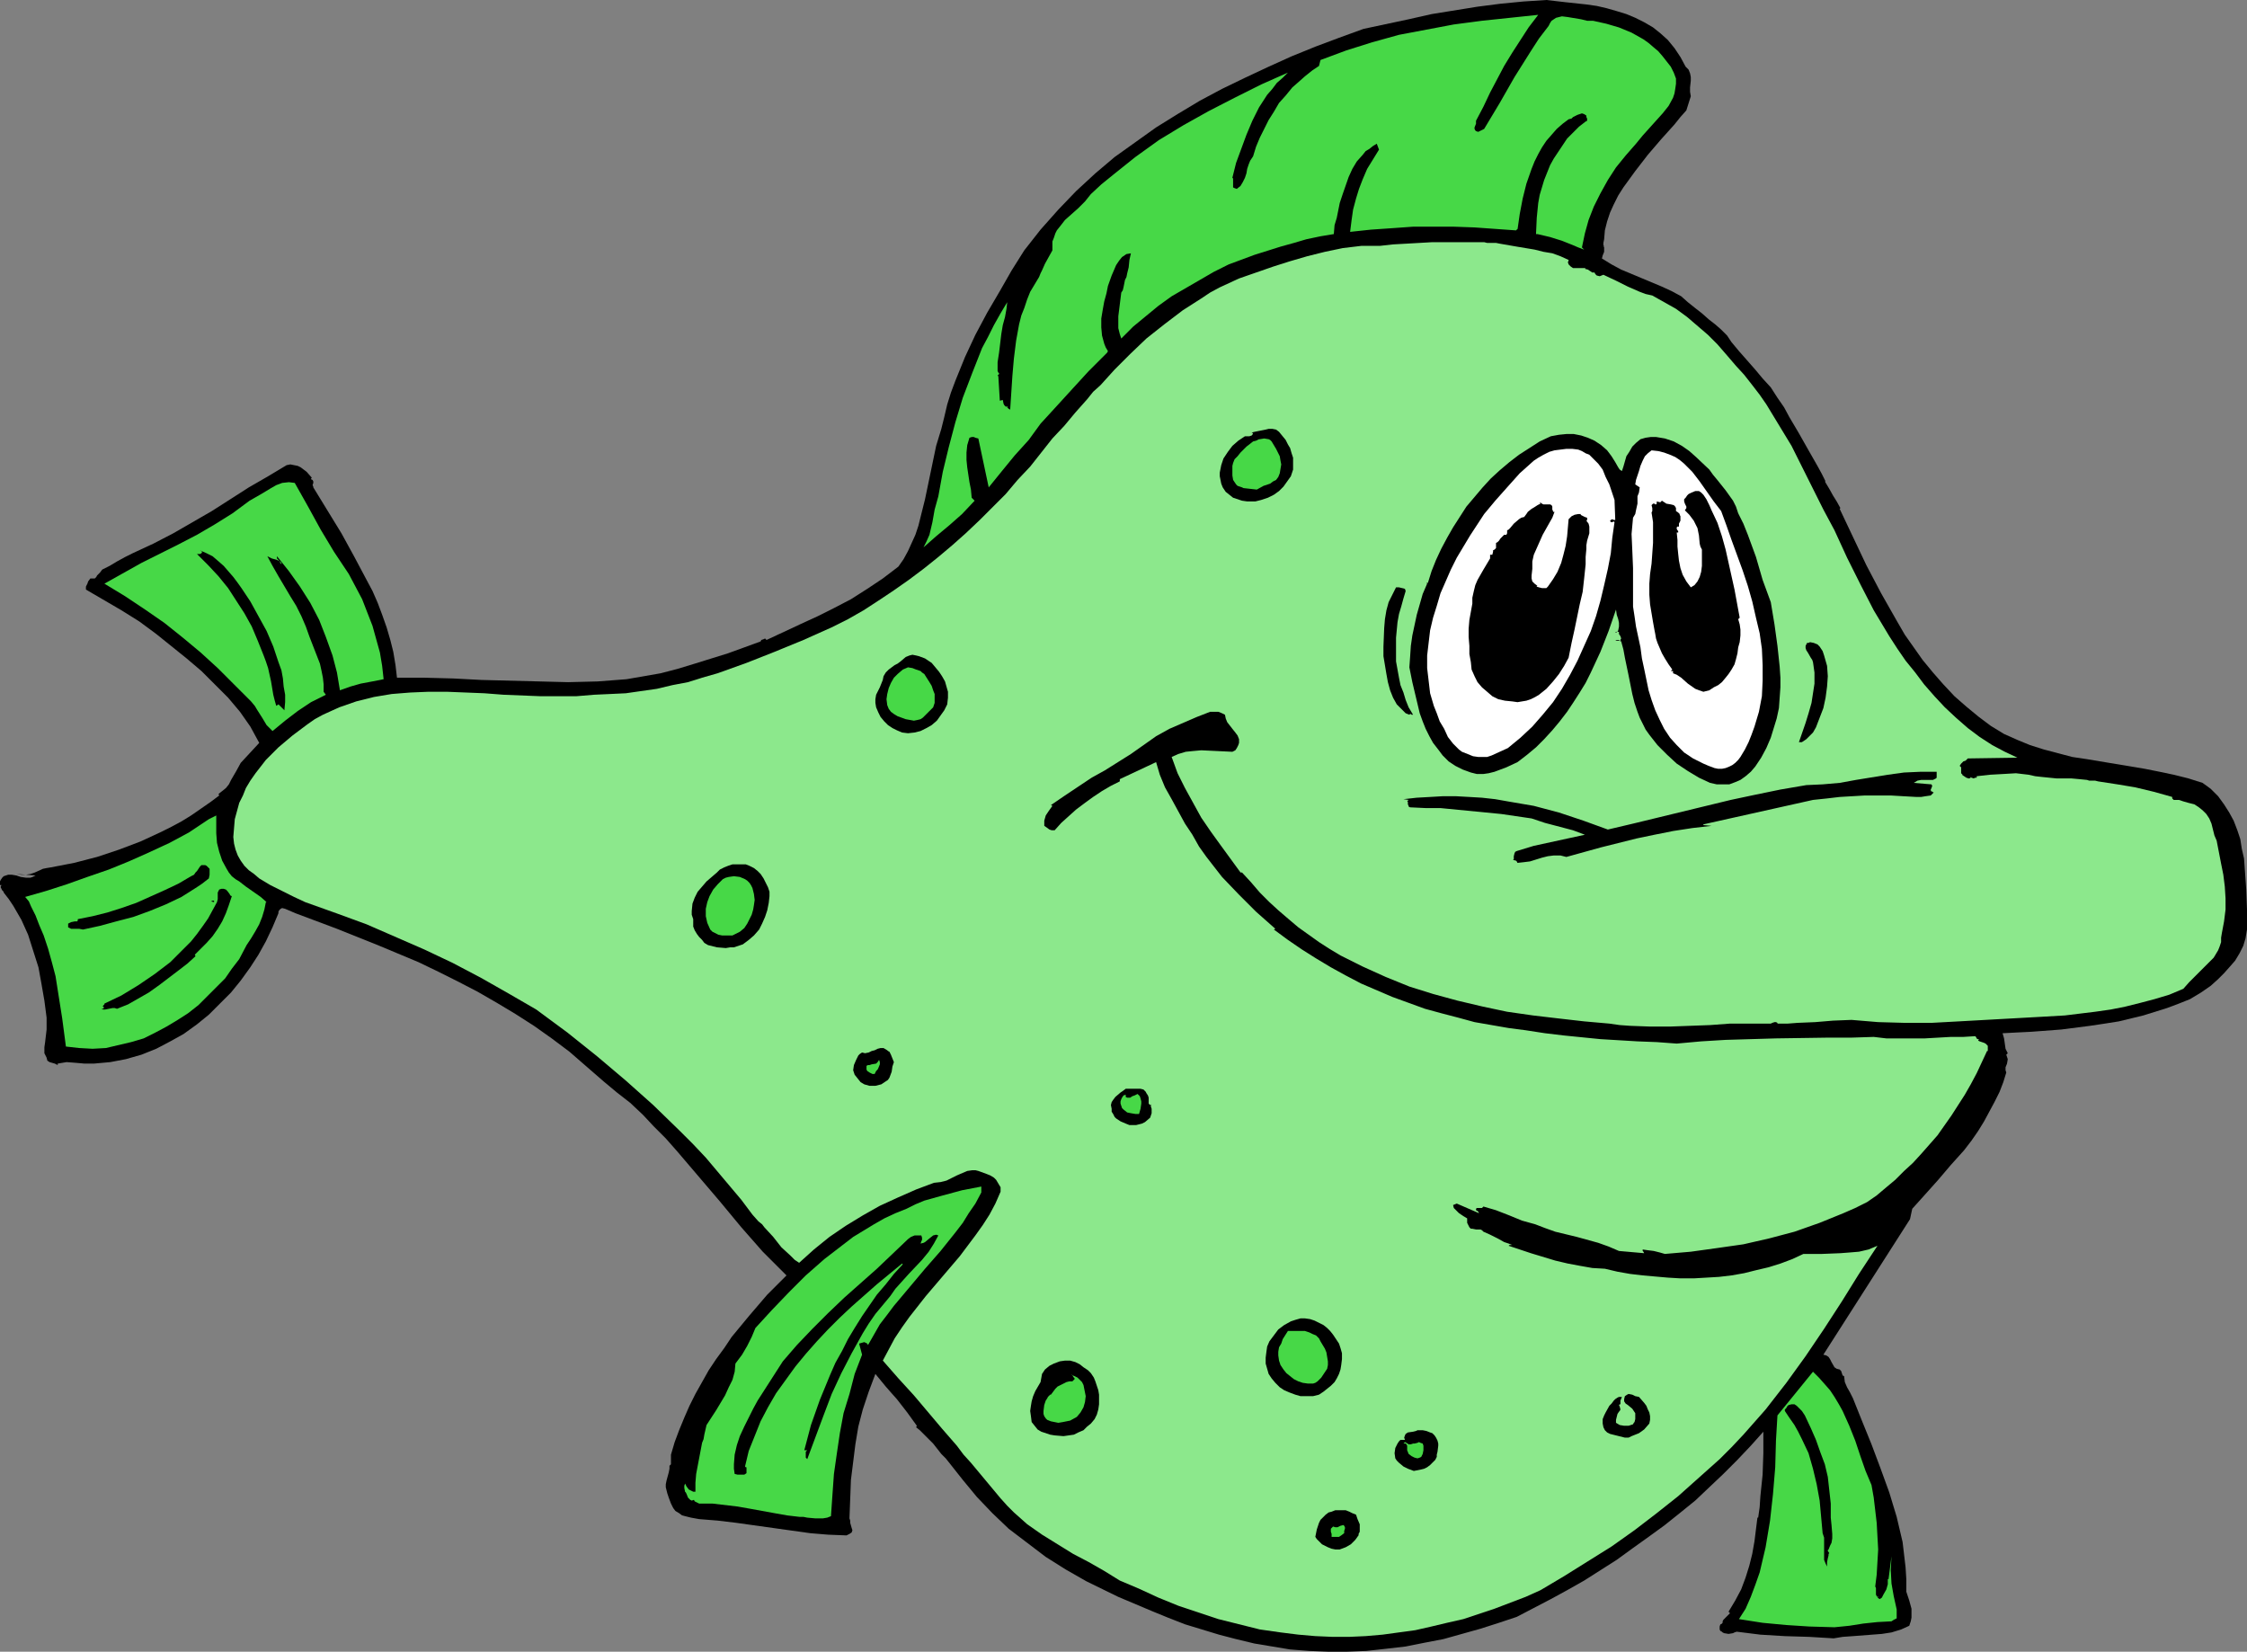 <?xml version="1.0" encoding="UTF-8" standalone="no"?>
<svg
   version="1.0"
   width="129.724mm"
   height="95.355mm"
   id="svg41"
   sodipodi:docname="Fish 082.wmf"
   xmlns:inkscape="http://www.inkscape.org/namespaces/inkscape"
   xmlns:sodipodi="http://sodipodi.sourceforge.net/DTD/sodipodi-0.dtd"
   xmlns="http://www.w3.org/2000/svg"
   xmlns:svg="http://www.w3.org/2000/svg">
  <rect width="100%" height="100%" fill="#808080" stroke="none"/>
  <sodipodi:namedview
     id="namedview41"
     pagecolor="#ffffff"
     bordercolor="#000000"
     borderopacity="0.25"
     inkscape:showpageshadow="2"
     inkscape:pageopacity="0.0"
     inkscape:pagecheckerboard="0"
     inkscape:deskcolor="#d1d1d1"
     inkscape:document-units="mm" />
  <defs
     id="defs1">
    <pattern
       id="WMFhbasepattern"
       patternUnits="userSpaceOnUse"
       width="6"
       height="6"
       x="0"
       y="0" />
  </defs>
  <path
     style="fill:#000000;fill-opacity:1;fill-rule:evenodd;stroke:none"
     d="M 0.323,193.127 H 0.162 0 v -0.485 -0.323 l 0.162,-0.323 0.323,-0.485 0.323,-0.323 0.485,-0.162 0.485,-0.162 h 0.808 l 0.97,0.162 0.97,0.323 1.131,0.162 h 0.97 l 0.485,-0.162 0.646,-0.323 -4.202,-0.323 1.131,0.162 h 0.97 l 0.97,-0.162 0.97,-0.323 1.778,-0.808 0.808,-0.162 0.97,-0.162 5.01,-0.97 5.01,-1.293 4.848,-1.616 4.686,-1.778 4.525,-2.101 2.262,-1.131 2.101,-1.131 2.101,-1.293 2.101,-1.455 2.101,-1.455 1.939,-1.455 -0.162,-0.323 0.808,-0.646 0.808,-0.646 0.646,-0.808 0.485,-0.97 1.131,-1.939 0.97,-1.778 4.04,-4.364 -0.97,-1.778 -0.97,-1.778 -2.262,-3.232 -2.586,-3.071 -2.909,-2.909 -2.909,-2.909 -3.232,-2.747 -6.626,-5.333 -3.717,-2.747 -3.878,-2.424 -3.878,-2.263 -3.878,-2.263 v -0.646 l 0.323,-0.646 0.162,-0.485 0.485,-0.646 h 0.485 0.485 l 0.323,-0.323 0.162,-0.323 0.646,-0.646 0.485,-0.646 1.616,-0.808 1.616,-0.97 1.778,-0.97 1.616,-0.808 4.525,-2.101 4.363,-2.263 4.202,-2.424 4.202,-2.424 8.08,-5.172 4.202,-2.424 4.04,-2.424 0.808,-0.162 0.808,0.162 0.808,0.162 0.646,0.323 1.293,0.97 1.131,1.293 -0.162,0.162 v 0.162 l 0.323,0.162 0.162,0.323 v 0.323 l -0.162,0.485 0.162,0.323 v 0.162 l 3.07,5.01 3.07,5.01 2.747,5.01 2.747,5.172 1.293,2.424 1.131,2.586 0.97,2.586 0.97,2.747 0.808,2.747 0.646,2.586 0.485,2.909 0.323,2.747 h 6.141 l 6.141,0.162 6.141,0.323 6.302,0.162 6.302,0.162 6.302,0.162 6.464,-0.162 6.302,-0.485 3.717,-0.646 3.717,-0.646 3.717,-0.97 3.717,-1.131 7.272,-2.263 7.11,-2.586 0.162,-0.323 0.485,-0.162 0.323,-0.162 0.323,0.323 7.272,-3.394 3.878,-1.778 3.555,-1.778 3.717,-1.939 3.555,-2.263 3.394,-2.263 3.394,-2.586 1.131,-1.616 0.97,-1.778 0.808,-1.778 0.808,-1.778 0.646,-1.939 0.485,-1.939 0.97,-3.879 0.808,-3.879 0.808,-3.879 0.808,-3.879 1.131,-3.717 0.646,-2.586 0.646,-2.747 0.808,-2.586 0.97,-2.586 2.101,-5.172 2.262,-4.848 2.586,-4.848 2.747,-4.687 2.586,-4.525 2.747,-4.364 3.555,-4.525 3.878,-4.364 3.878,-4.04 4.202,-3.879 4.202,-3.555 4.525,-3.232 4.525,-3.232 4.686,-2.909 4.848,-2.909 4.848,-2.586 5.01,-2.424 5.171,-2.424 5.01,-2.263 5.171,-2.101 5.171,-1.939 5.333,-1.939 9.858,-2.101 5.01,-1.131 5.01,-0.808 5.01,-0.808 5.01,-0.646 5.01,-0.485 L 337.42,0 l 4.202,0.485 4.525,0.485 2.262,0.323 2.101,0.485 2.262,0.646 2.101,0.646 1.939,0.808 1.939,0.97 1.939,1.131 1.616,1.293 1.616,1.455 1.454,1.778 1.293,1.939 1.131,2.101 0.646,0.646 0.323,0.808 0.162,0.808 v 0.808 l -0.162,1.455 v 0.97 l 0.162,0.97 -0.97,3.071 -1.293,1.455 -1.293,1.616 -2.909,3.232 -2.909,3.394 -2.747,3.555 -1.293,1.778 -1.293,1.778 -1.131,1.778 -0.97,1.939 -0.808,1.778 -0.646,1.939 -0.485,1.939 -0.162,1.939 -0.162,0.808 v 0.323 0.162 l 0.162,0.162 h -0.162 l 0.162,0.323 v 0.323 0.646 l -0.323,0.808 -0.162,0.646 2.101,1.293 2.101,1.131 8.888,3.717 2.101,0.97 2.101,1.131 1.454,1.293 1.616,1.293 1.454,1.131 1.454,1.293 1.454,1.131 1.293,1.131 1.293,1.293 0.97,1.455 1.616,1.939 3.555,4.04 1.616,1.939 1.778,1.939 1.454,2.263 1.454,2.101 1.131,2.101 2.101,3.555 2.101,3.717 1.939,3.394 0.97,1.778 0.808,1.616 h -0.162 l 0.97,1.616 0.808,1.455 0.808,1.293 0.808,1.455 -0.162,0.162 2.909,6.141 2.909,6.141 3.232,6.141 3.394,5.98 1.778,3.071 1.939,2.747 1.939,2.747 2.262,2.747 2.262,2.586 2.424,2.586 2.586,2.263 2.747,2.263 2.586,1.939 2.909,1.778 2.909,1.293 2.747,1.131 3.07,0.97 3.07,0.808 3.07,0.808 3.232,0.485 12.605,2.101 3.232,0.646 3.07,0.646 3.232,0.808 3.07,0.97 1.778,1.293 1.616,1.616 1.293,1.778 1.131,1.778 0.97,1.778 0.808,2.101 0.646,1.939 0.323,2.101 0.485,2.101 0.162,2.263 0.323,4.525 0.162,4.364 v 4.364 l -0.323,1.939 -0.485,1.616 -0.808,1.616 -0.97,1.616 -1.131,1.293 -1.293,1.455 -1.293,1.293 -1.616,1.455 -2.101,1.455 -2.424,1.455 -2.424,0.97 -2.586,0.97 -2.586,0.808 -2.586,0.808 -5.333,1.293 -3.07,0.485 -3.232,0.485 -6.302,0.808 -6.464,0.485 -3.232,0.162 -3.07,0.162 0.323,1.131 0.162,1.131 0.162,1.131 0.485,0.97 -0.323,0.323 0.162,0.485 0.162,0.485 -0.162,0.97 -0.323,0.808 v 0.646 l 0.162,0.485 -0.646,2.101 -0.808,2.101 -1.131,2.263 -1.131,2.101 -1.131,2.101 -1.293,2.101 -1.454,2.101 -1.616,2.101 -1.454,1.616 -1.454,1.616 -2.747,3.232 -2.747,3.071 -2.909,3.232 -0.485,2.263 -18.907,29.575 0.646,0.162 0.485,0.323 0.323,0.485 0.323,0.646 0.646,1.131 0.485,0.323 0.646,0.162 0.323,0.323 0.162,0.485 0.162,0.485 0.323,0.162 0.162,1.293 0.485,1.131 0.646,1.131 0.323,0.646 0.323,0.646 0.97,2.424 0.97,2.424 2.101,5.172 1.939,5.172 1.939,5.333 1.616,5.333 0.646,2.747 0.646,2.747 0.323,2.747 0.323,2.747 0.162,2.586 v 2.747 l 0.323,0.97 0.323,0.97 0.485,1.778 v 0.97 0.97 l -0.162,0.808 -0.323,0.97 -1.778,0.808 -2.101,0.646 -2.101,0.323 -2.101,0.162 -2.101,0.162 -2.101,0.162 -2.262,0.162 -1.939,0.323 -5.333,-0.323 -5.333,-0.162 -5.333,-0.323 -5.171,-0.646 -0.485,0.162 -0.323,0.162 -0.97,0.162 -0.97,-0.162 -0.323,-0.162 -0.162,-0.162 -0.323,-0.162 -0.162,-0.323 v -0.323 -0.323 l 0.162,-0.485 h 0.162 l 0.162,-0.162 0.162,-0.162 v -0.323 l 0.162,-0.323 1.454,-1.455 -0.323,-0.323 1.454,-2.424 1.293,-2.424 0.97,-2.586 0.808,-2.586 0.646,-2.586 0.485,-2.747 0.323,-2.586 0.323,-2.586 h 0.162 l 0.323,-2.263 0.162,-2.424 0.485,-4.687 0.162,-4.687 v -4.687 l -2.747,3.071 -2.909,3.071 -3.07,3.071 -3.07,2.909 -3.07,2.909 -3.394,2.747 -3.232,2.586 -3.555,2.586 -3.394,2.424 -3.555,2.586 -3.555,2.263 -3.555,2.263 -3.717,2.101 -3.555,1.939 -7.434,3.879 -3.878,1.293 -4.04,1.293 -4.04,1.131 -4.04,1.131 -4.202,0.808 -4.04,0.808 -4.202,0.485 -4.363,0.485 -4.202,0.162 h -4.202 l -4.04,-0.162 -4.202,-0.323 -3.878,-0.646 -3.878,-0.646 -4.04,-0.97 -3.717,-0.97 -3.717,-1.131 -3.717,-1.131 -3.717,-1.455 -3.555,-1.455 -7.272,-3.071 -6.949,-3.394 -4.525,-2.586 -4.363,-2.747 -4.04,-3.071 -4.04,-3.071 -3.555,-3.394 -3.394,-3.555 -3.07,-3.717 -3.07,-3.879 -0.646,-0.808 -0.97,-0.97 -1.778,-2.263 -1.939,-1.939 -0.97,-0.97 -0.808,-0.646 0.162,-0.323 -2.101,-2.909 -2.262,-2.909 -1.293,-1.455 -1.131,-1.293 -2.262,-2.747 -1.454,3.879 -1.293,3.879 -0.97,3.717 -0.646,3.879 -0.485,3.879 -0.485,3.879 -0.162,4.202 -0.162,4.202 0.162,0.485 v 0.485 l 0.323,1.131 0.162,0.485 -0.162,0.485 -0.485,0.323 -0.323,0.162 -0.323,0.162 -4.04,-0.162 -3.878,-0.323 -16.16,-2.263 -4.04,-0.485 -4.04,-0.323 -1.778,-0.323 -1.939,-0.485 -0.646,-0.485 -0.808,-0.485 -0.485,-0.646 -0.485,-0.97 -0.485,-1.293 -0.323,-0.97 -0.323,-1.293 v -0.646 l 0.162,-0.808 0.485,-1.778 0.162,-0.808 v -0.646 l 0.323,-0.323 v -0.323 -0.646 -0.162 -0.323 -0.646 l 0.808,-2.747 0.97,-2.586 1.131,-2.747 1.131,-2.586 1.293,-2.586 1.454,-2.586 1.454,-2.586 1.616,-2.424 1.778,-2.424 1.616,-2.424 3.878,-4.687 3.878,-4.525 4.202,-4.202 -2.586,-2.586 -2.586,-2.586 -4.686,-5.333 -4.686,-5.656 -4.686,-5.495 -4.686,-5.495 -2.424,-2.747 -2.586,-2.586 -2.424,-2.586 -2.747,-2.586 -2.909,-2.263 -2.909,-2.424 -3.717,-3.232 -3.717,-3.232 -3.878,-2.909 -3.878,-2.747 -4.04,-2.586 -4.04,-2.424 -4.202,-2.424 -4.363,-2.263 -4.202,-2.101 -4.363,-2.101 -8.888,-3.717 -8.888,-3.555 -9.05,-3.394 -1.131,-0.485 -1.131,-0.485 -0.646,-0.162 -0.323,0.162 -0.323,0.323 -0.162,0.323 v 0.323 l -1.293,3.071 -1.454,3.071 -1.616,2.909 -1.778,2.747 -2.101,2.909 -2.101,2.586 -2.424,2.424 -2.424,2.424 -2.586,2.101 -2.909,2.101 -2.909,1.616 -3.07,1.616 -3.232,1.293 -3.394,0.97 -3.394,0.646 -1.778,0.162 -1.778,0.162 h -2.101 l -1.778,-0.162 -2.101,-0.162 -0.97,0.162 -0.97,0.162 v 0.323 l -0.323,-0.162 -0.323,-0.162 -1.131,-0.323 -0.485,-0.323 -0.162,-0.646 -0.485,-0.97 v -1.293 l 0.162,-1.131 0.323,-2.747 v -1.293 -1.293 l -0.485,-3.717 -0.646,-3.717 -0.646,-3.555 -1.131,-3.555 -1.131,-3.555 -1.454,-3.232 -1.778,-3.071 -0.97,-1.455 -1.131,-1.455 v 0 -0.162 l -0.323,-0.323 -0.323,-0.646 v -0.162 z"
     id="path1" />
  <path
     style="fill:#47d847;fill-opacity:1;fill-rule:evenodd;stroke:none"
     d="m 41.208,181.653 1.454,-0.97 2.909,-1.939 1.616,-0.808 v 1.939 1.939 l 0.162,2.101 0.485,1.939 0.646,1.939 0.97,1.778 0.485,0.808 0.646,0.808 0.808,0.646 0.808,0.485 1.454,1.131 1.616,1.131 1.616,1.131 1.293,1.131 h -0.162 l -0.323,1.616 -0.485,1.616 -0.646,1.616 -0.808,1.455 -0.97,1.616 -0.97,1.455 -1.616,3.071 -1.616,2.101 -1.454,2.101 -1.939,1.939 -1.939,1.939 -1.939,1.939 -2.262,1.778 -2.262,1.455 -2.424,1.455 -2.424,1.293 -2.586,1.293 -2.747,0.808 -2.747,0.646 -2.747,0.646 -2.909,0.162 -2.909,-0.162 -2.909,-0.323 -0.808,-6.141 -0.97,-6.141 -0.485,-3.071 -0.808,-3.071 -0.808,-2.909 -0.97,-2.909 -0.97,-2.263 -0.808,-2.101 -0.97,-1.939 -0.485,-1.131 -0.808,-0.97 4.525,-1.293 4.525,-1.455 4.525,-1.616 4.686,-1.616 4.363,-1.778 4.363,-1.939 4.525,-2.101 z"
     id="path2" />
  <path
     style="fill:#000000;fill-opacity:1;fill-rule:evenodd;stroke:none"
     d="m 16.968,200.884 v -0.323 l 3.232,-0.646 3.232,-0.808 3.07,-0.97 3.232,-1.131 6.141,-2.747 3.07,-1.455 2.747,-1.616 0.646,-0.323 0.323,-0.485 0.323,-0.323 0.323,-0.485 0.323,-0.485 0.323,-0.323 h 0.485 0.323 l 0.323,0.162 0.323,0.323 0.323,0.323 v 0.485 0.808 l -0.162,0.808 -1.454,1.131 -1.454,0.97 -3.07,1.939 -3.394,1.616 -3.555,1.455 -3.555,1.293 -3.717,0.97 -3.555,0.97 -3.717,0.808 -0.808,-0.162 h -1.778 l -0.323,-0.162 -0.323,-0.162 v -0.485 -0.323 l 0.323,-0.162 0.323,-0.162 0.808,-0.162 h 0.485 z"
     id="path3" />
  <path
     style="fill:#000000;fill-opacity:1;fill-rule:evenodd;stroke:none"
     d="m 22.786,219.793 h -0.162 l -0.162,-0.162 v -0.162 l 0.323,-0.323 v -0.162 l 3.717,-1.778 3.717,-2.263 3.555,-2.424 3.394,-2.586 1.454,-1.455 1.616,-1.616 1.454,-1.455 1.293,-1.616 1.293,-1.778 1.131,-1.616 0.97,-1.778 0.97,-1.778 0.162,-0.646 v -0.808 -0.646 l 0.162,-0.323 0.162,-0.323 0.485,-0.162 h 0.485 l 0.485,0.162 0.323,0.323 0.485,0.646 0.162,0.323 0.323,0.162 -0.646,1.939 -0.646,1.778 -0.808,1.778 -0.97,1.616 -1.131,1.616 -1.293,1.455 -1.293,1.293 -1.293,1.293 0.162,0.323 -1.778,1.616 -2.101,1.616 -4.04,3.071 -2.262,1.616 -2.262,1.293 -2.262,1.293 -2.424,0.97 -0.485,-0.162 h -0.485 l -1.616,0.323 h -0.485 l -0.323,-0.162 h 0.162 0.162 l 0.162,-0.162 z"
     id="path4" />
  <path
     style="fill:#47d847;fill-opacity:1;fill-rule:evenodd;stroke:none"
     d="m 54.459,109.25 1.131,-0.646 1.131,-0.646 2.424,-1.455 1.131,-0.646 1.293,-0.485 1.454,-0.162 1.293,0.162 2.909,5.172 2.747,5.01 2.909,4.848 1.616,2.424 1.616,2.424 1.454,2.747 1.454,2.747 1.131,2.909 1.131,2.909 0.808,2.909 0.808,2.909 0.485,2.909 0.323,2.909 -2.424,0.485 -2.586,0.485 -2.262,0.646 -2.262,0.808 -0.646,-3.879 -0.97,-3.717 -1.454,-4.04 -1.454,-3.717 -1.939,-3.717 -2.262,-3.555 -2.424,-3.394 -2.586,-3.232 v 0.162 0.323 l 0.323,0.323 0.323,0.485 0.323,0.485 v -0.323 l -0.323,-0.323 -0.323,-0.162 -0.323,-0.162 -1.131,-0.323 -0.97,-0.485 1.131,2.101 1.293,2.263 2.586,4.364 1.293,2.101 1.131,2.263 0.97,2.263 0.808,2.263 1.131,2.909 1.131,2.909 0.323,1.455 0.323,1.616 0.162,1.455 v 1.616 l 0.485,0.646 -3.232,1.616 -2.909,1.939 -2.747,2.101 -2.747,2.263 -0.646,-0.646 -0.646,-0.646 -0.97,-1.616 -1.131,-1.778 -0.485,-0.808 -0.808,-0.97 -3.555,-3.555 -3.717,-3.717 -3.717,-3.394 -3.878,-3.232 -4.04,-3.232 -4.202,-2.909 -4.363,-2.909 -4.525,-2.747 4.04,-2.263 4.04,-2.263 8.08,-4.04 4.04,-2.101 3.878,-2.263 3.878,-2.424 z"
     id="path5" />
  <path
     style="fill:#000000;fill-opacity:1;fill-rule:evenodd;stroke:none"
     d="m 44.117,120.401 -0.485,-0.323 1.454,0.646 1.293,0.646 1.131,0.97 1.293,1.131 2.101,2.424 0.97,1.293 0.808,1.131 1.939,2.909 1.778,3.232 1.778,3.232 1.454,3.394 1.131,3.394 0.646,1.778 0.323,1.778 0.162,1.778 0.323,1.778 v 1.616 l -0.162,1.778 -0.323,-0.323 -0.323,-0.323 -0.323,-0.323 -0.323,-0.323 -0.485,0.323 -0.323,-1.131 -0.323,-1.293 -0.485,-2.909 -0.646,-2.909 -0.485,-1.455 -0.485,-1.293 -1.293,-3.232 -1.293,-3.071 -1.616,-2.909 -1.778,-2.747 -1.778,-2.747 -2.101,-2.586 -2.262,-2.424 -2.424,-2.424 h 0.646 l 0.323,-0.162 z"
     id="path6" />
  <path
     style="fill:#000000;fill-opacity:1;fill-rule:evenodd;stroke:none"
     d="m 46.702,196.521 v 0.323 l -0.646,-0.162 0.323,-0.162 z"
     id="path7" />
  <path
     style="fill:#8ce88c;fill-opacity:1;fill-rule:evenodd;stroke:none"
     d="m 67.064,158.057 1.616,-1.131 1.778,-0.97 1.778,-0.808 1.778,-0.808 3.717,-1.293 3.878,-0.97 3.878,-0.646 4.04,-0.323 3.878,-0.162 h 4.202 l 8.08,0.323 4.202,0.323 4.04,0.162 4.04,0.162 h 3.878 3.878 l 3.878,-0.323 3.555,-0.162 3.394,-0.162 3.394,-0.485 3.394,-0.485 3.394,-0.808 3.394,-0.646 3.07,-0.97 3.394,-0.97 6.302,-2.263 6.141,-2.424 6.302,-2.586 6.141,-2.747 3.555,-1.778 3.394,-1.939 3.232,-2.101 3.394,-2.263 3.232,-2.263 3.232,-2.424 3.232,-2.586 3.07,-2.586 2.909,-2.586 3.07,-2.909 2.747,-2.747 2.909,-2.909 2.586,-3.071 2.747,-2.909 2.424,-3.071 2.424,-3.071 2.586,-2.747 2.424,-2.909 2.586,-2.909 1.293,-1.616 1.616,-1.455 3.07,-3.394 3.394,-3.394 3.555,-3.394 3.878,-3.071 4.04,-3.071 4.04,-2.586 1.939,-1.293 2.101,-1.131 2.101,-0.97 2.101,-0.97 3.717,-1.293 3.717,-1.293 3.555,-1.131 3.878,-1.131 3.878,-0.97 3.878,-0.808 4.04,-0.485 h 1.939 2.101 l 2.909,-0.323 2.909,-0.162 5.656,-0.323 h 5.656 5.656 l 0.646,0.162 h 1.939 l 0.808,0.162 3.717,0.646 3.878,0.646 1.939,0.485 1.939,0.323 1.778,0.646 1.778,0.808 v 0.162 l -0.162,0.323 0.162,0.485 0.485,0.485 0.485,0.323 h 2.747 l -0.162,0.162 0.646,0.162 0.485,0.323 0.485,0.323 h 0.162 0.323 l 0.162,0.323 0.323,0.323 0.646,0.162 0.808,-0.323 2.747,1.293 2.586,1.293 2.586,1.131 1.293,0.485 1.454,0.323 2.586,1.455 2.586,1.455 2.424,1.778 2.262,1.939 2.262,1.939 2.101,2.101 2.101,2.424 1.939,2.263 1.778,1.939 1.778,2.263 1.616,2.101 1.454,2.101 2.747,4.525 2.747,4.525 4.686,9.374 2.262,4.525 2.424,4.525 2.747,5.98 2.909,5.818 2.909,5.656 3.394,5.656 1.778,2.747 1.778,2.586 2.101,2.586 1.939,2.586 2.262,2.586 2.262,2.424 2.424,2.263 2.586,2.263 2.586,1.939 2.747,1.778 2.747,1.455 2.747,1.293 -10.827,0.162 -0.485,0.485 -0.485,0.162 -0.162,0.162 -0.323,0.323 -0.323,0.485 0.323,0.323 v 0.162 0.485 0.485 0.162 l 0.323,0.323 h 0.323 -0.323 -0.162 l 0.97,0.646 0.485,0.162 h 0.162 l 0.323,-0.162 -0.162,-0.162 0.323,0.162 0.485,0.162 0.323,-0.162 h 0.323 v -0.323 l 2.909,-0.323 2.909,-0.162 2.747,-0.162 2.747,0.323 1.454,0.323 1.454,0.162 3.232,0.323 h 1.616 1.616 l 1.778,0.162 1.616,0.162 0.485,0.162 h 1.293 l 0.646,0.162 4.202,0.646 3.878,0.646 4.04,0.97 4.04,1.131 v 0.323 l 0.323,0.323 h 1.131 l 0.97,0.323 1.131,0.323 1.293,0.323 0.97,0.646 0.808,0.646 0.808,0.808 0.646,0.97 0.485,1.131 0.323,1.293 0.323,1.293 0.485,1.131 0.97,5.01 0.485,2.424 0.323,2.586 0.162,2.586 v 2.424 l -0.323,2.586 -0.485,2.586 -0.162,0.97 v 0.97 l -0.323,0.97 -0.323,0.808 -0.97,1.616 -1.293,1.293 -1.293,1.293 -1.454,1.455 -1.293,1.293 -1.293,1.455 -3.07,1.293 -3.232,0.97 -3.07,0.808 -3.232,0.808 -3.232,0.646 -3.394,0.485 -6.626,0.808 -5.656,0.323 -5.818,0.323 -11.635,0.646 -5.979,0.323 h -5.818 l -5.818,-0.162 -5.818,-0.485 -4.04,0.162 -3.878,0.323 -3.878,0.162 -2.101,0.162 h -2.262 v -0.162 l -0.323,-0.162 h -0.323 l -0.485,0.162 -0.323,0.162 h -4.525 -4.363 l -4.363,0.323 -4.363,0.162 -4.363,0.162 h -4.363 l -4.363,-0.162 -2.262,-0.162 -2.262,-0.323 -5.494,-0.485 -5.656,-0.646 -5.494,-0.646 -5.656,-0.808 -5.333,-1.131 -5.494,-1.293 -5.333,-1.455 -5.171,-1.616 -5.171,-2.101 -5.01,-2.263 -4.848,-2.424 -2.424,-1.455 -2.262,-1.455 -2.262,-1.616 -2.262,-1.616 -2.101,-1.778 -2.262,-1.939 -1.939,-1.778 -2.101,-2.101 -1.939,-2.263 -1.939,-2.101 h -0.323 l -4.363,-5.98 -2.101,-2.909 -2.101,-3.071 -1.778,-3.232 -1.778,-3.232 -1.616,-3.232 -1.293,-3.555 1.454,-0.646 1.616,-0.485 1.616,-0.162 1.778,-0.162 3.394,0.162 3.394,0.162 0.646,-0.323 0.323,-0.485 0.323,-0.646 0.162,-0.485 v -0.808 l -0.323,-0.808 -0.485,-0.646 -0.646,-0.808 -1.131,-1.455 -0.323,-0.808 -0.162,-0.808 -0.646,-0.323 -0.808,-0.323 h -0.808 -0.97 l -2.909,1.131 -5.979,2.586 -2.909,1.616 -2.747,1.939 -2.747,1.939 -5.656,3.555 -2.909,1.616 -2.909,1.939 -2.909,1.939 -3.07,2.101 0.323,0.162 -0.808,1.131 -0.646,0.97 -0.323,1.131 v 0.485 0.646 l 1.131,0.808 0.485,0.162 h 0.646 l 1.454,-1.616 1.616,-1.455 1.616,-1.455 1.939,-1.455 1.778,-1.293 1.939,-1.293 1.939,-1.131 1.939,-0.97 v -0.485 l 7.918,-3.717 0.808,2.747 1.131,2.747 1.454,2.586 2.909,5.333 1.616,2.424 1.454,2.586 1.616,2.263 3.394,4.364 3.717,3.879 3.717,3.717 4.202,3.717 -0.323,0.162 3.07,2.263 3.07,2.101 3.07,1.939 3.232,1.939 3.232,1.778 3.394,1.778 3.394,1.455 3.394,1.455 3.555,1.293 3.555,1.293 3.555,0.97 3.717,0.97 3.555,0.97 3.717,0.646 3.717,0.646 3.717,0.485 4.202,0.646 4.04,0.485 8.08,0.808 8.08,0.485 4.202,0.162 4.363,0.323 5.333,-0.485 5.333,-0.323 10.989,-0.323 10.989,-0.162 h 5.333 l 5.01,-0.162 2.747,0.323 h 2.909 5.494 l 5.656,-0.323 h 2.747 l 2.586,-0.162 0.162,0.162 0.162,0.323 0.162,0.162 h 0.162 0.162 l -0.162,0.323 0.323,0.162 0.485,0.162 0.485,0.162 0.323,0.162 0.323,0.323 0.162,0.162 v 0.485 0.646 h -0.162 l -1.131,2.424 -1.131,2.424 -1.293,2.424 -1.293,2.263 -1.454,2.263 -1.454,2.263 -3.07,4.364 -3.555,4.04 -1.778,1.939 -1.939,1.778 -1.939,1.939 -1.939,1.616 -2.101,1.778 -2.101,1.455 -2.586,1.293 -2.586,1.131 -5.171,2.101 -5.494,1.939 -5.494,1.455 -5.656,1.293 -5.656,0.808 -5.818,0.808 -5.656,0.485 -1.131,-0.323 -1.293,-0.323 -1.293,-0.162 -1.131,-0.162 v 0.323 l 0.162,0.162 0.162,0.323 -5.494,-0.485 -2.262,-0.97 -2.262,-0.808 -4.686,-1.293 -4.686,-1.131 -2.262,-0.808 -2.101,-0.808 -2.909,-0.808 -2.747,-1.131 -2.909,-1.131 -2.747,-0.808 -0.162,0.162 -0.162,0.162 h -0.646 -0.485 l -0.162,0.162 v 0.323 l 0.323,0.162 0.162,0.162 0.162,0.323 -4.848,-2.101 -0.808,0.323 0.162,0.646 0.323,0.323 0.808,0.808 0.97,0.646 0.808,0.485 v 0.485 0.485 l 0.162,0.323 0.323,0.646 0.323,0.323 h 0.323 l 0.808,0.162 h 0.97 l 0.323,0.162 0.323,0.323 1.454,0.646 1.616,0.808 1.454,0.808 0.97,0.323 0.808,0.323 h -0.485 -0.162 l -0.162,0.162 2.424,0.808 2.424,0.808 5.333,1.616 2.747,0.646 2.586,0.485 2.747,0.485 2.747,0.162 2.747,0.646 2.747,0.485 2.747,0.323 5.494,0.485 2.747,0.162 h 2.909 l 2.747,-0.162 2.747,-0.162 2.747,-0.323 2.747,-0.485 2.586,-0.646 2.747,-0.646 2.586,-0.808 2.586,-0.97 2.424,-1.131 h 2.101 1.939 l 4.04,-0.162 2.101,-0.162 1.939,-0.162 2.101,-0.485 1.939,-0.808 -4.04,6.141 -3.717,5.98 -3.878,5.98 -4.04,5.98 -4.202,5.818 -4.525,5.818 -2.424,2.747 -2.424,2.747 -2.586,2.747 -2.586,2.586 -4.525,4.04 -4.525,4.04 -4.686,3.717 -4.848,3.717 -5.01,3.555 -5.171,3.232 -5.171,3.232 -5.171,3.071 -3.232,1.455 -3.394,1.293 -3.394,1.293 -3.394,1.131 -3.394,1.131 -3.555,0.808 -3.394,0.808 -3.555,0.808 -3.555,0.485 -3.555,0.485 -3.717,0.323 -3.555,0.162 h -3.717 l -3.717,-0.162 -3.717,-0.323 -3.878,-0.485 -4.525,-0.646 -4.525,-1.131 -4.525,-1.131 -4.363,-1.455 -4.363,-1.455 -4.363,-1.778 -4.202,-1.939 -4.202,-1.778 -3.394,-2.101 -3.394,-1.939 -3.394,-1.778 -3.394,-2.101 -3.394,-2.101 -3.232,-2.263 -1.454,-1.293 -1.454,-1.293 -1.454,-1.455 -1.454,-1.616 -3.232,-3.879 -3.232,-3.879 -1.616,-1.778 -1.454,-1.939 -3.232,-3.717 -6.141,-7.273 -3.394,-3.717 -3.394,-3.879 1.293,-2.424 1.293,-2.424 1.616,-2.424 1.616,-2.263 3.555,-4.525 3.717,-4.364 3.717,-4.364 3.394,-4.525 1.616,-2.263 1.454,-2.263 1.293,-2.424 1.131,-2.586 v -0.97 l -0.485,-0.808 -0.485,-0.808 -0.485,-0.485 -0.808,-0.485 -0.808,-0.323 -1.778,-0.646 -0.646,-0.162 h -0.646 l -1.131,0.162 -1.131,0.485 -1.131,0.485 -2.262,1.131 -1.293,0.323 -1.454,0.162 -3.878,1.455 -4.04,1.778 -3.878,1.778 -3.717,2.101 -3.717,2.263 -3.555,2.424 -3.394,2.747 -3.232,2.909 -0.97,-0.646 -0.97,-0.97 -1.939,-1.778 -1.778,-2.263 -1.939,-2.101 -0.485,-0.646 -0.808,-0.646 -1.293,-1.455 -2.424,-3.232 -2.586,-3.071 -2.586,-3.071 -2.586,-3.071 -2.747,-2.909 -2.909,-2.909 -5.818,-5.656 -5.979,-5.333 -6.302,-5.333 -6.464,-5.172 -6.787,-5.01 -6.141,-3.555 -5.979,-3.394 -6.141,-3.232 -6.141,-2.909 -6.302,-2.747 -6.302,-2.747 -6.626,-2.424 -6.787,-2.424 -2.424,-1.131 -1.293,-0.646 -1.293,-0.646 -2.586,-1.293 -2.424,-1.455 -1.131,-0.97 -1.131,-0.808 -0.97,-0.97 -0.808,-1.131 -0.646,-1.131 -0.485,-1.293 -0.323,-1.293 -0.162,-1.455 0.162,-1.939 0.162,-1.939 0.485,-1.778 0.485,-1.778 0.808,-1.616 0.646,-1.616 0.97,-1.616 1.131,-1.616 1.131,-1.455 1.131,-1.455 1.454,-1.455 1.293,-1.293 3.07,-2.586 z"
     id="path8" />
  <path
     style="fill:#47d847;fill-opacity:1;fill-rule:evenodd;stroke:none"
     d="m 149.48,323.71 0.323,0.646 0.485,0.646 0.646,0.323 0.323,0.162 h 0.485 v -1.939 l 0.162,-1.939 0.646,-3.394 0.646,-3.394 0.323,-0.808 0.162,-0.97 0.485,-2.101 2.101,-3.232 1.939,-3.232 0.808,-1.778 0.808,-1.616 0.485,-1.778 0.162,-1.778 1.454,-1.939 1.131,-1.939 0.97,-1.939 0.808,-1.939 3.555,-3.879 3.717,-3.879 3.717,-3.717 4.04,-3.555 4.202,-3.232 2.101,-1.616 4.525,-2.747 2.262,-1.293 2.424,-1.131 2.424,-0.97 1.939,-0.97 1.939,-0.808 4.04,-1.131 4.202,-1.131 4.202,-0.808 v 1.293 l -1.293,2.424 -1.454,2.101 -1.293,2.101 -1.616,2.101 -3.232,4.04 -3.394,3.879 -3.394,4.04 -3.394,4.04 -1.454,1.939 -1.616,2.101 -1.293,2.263 -1.293,2.263 -0.162,-0.323 -0.323,-0.162 -0.323,-0.162 -1.131,0.323 0.646,2.424 -1.616,4.202 -1.131,4.364 -1.293,4.202 -0.808,4.364 -0.646,4.364 -0.646,4.525 -0.323,4.525 -0.323,4.687 -0.808,0.323 -0.97,0.162 h -1.616 l -1.778,-0.162 -0.808,-0.162 h -0.808 l -2.747,-0.323 -2.747,-0.485 -5.333,-0.97 -2.747,-0.485 -2.747,-0.323 -2.747,-0.323 h -2.909 l -0.646,-0.323 -0.323,-0.162 -0.162,-0.323 -0.485,0.162 -0.323,-0.162 -0.162,-0.162 -0.323,-0.323 -0.323,-0.808 -0.162,-0.323 -0.162,-0.162 -0.162,-0.808 v -0.485 z"
     id="path9" />
  <path
     style="fill:#000000;fill-opacity:1;fill-rule:evenodd;stroke:none"
     d="m 156.429,190.38 0.646,-0.646 0.97,-0.485 0.808,-0.323 0.97,-0.323 h 0.97 0.97 0.97 l 0.808,0.323 0.97,0.485 0.808,0.646 0.646,0.646 0.646,0.97 0.485,0.97 0.485,0.97 0.323,0.97 v 0.97 l -0.162,1.455 -0.323,1.616 -0.485,1.455 -0.646,1.455 -0.646,1.293 -1.131,1.293 -1.131,0.97 -1.293,0.97 -0.97,0.323 -0.97,0.323 h -0.808 l -0.97,0.162 -1.939,-0.162 -1.939,-0.485 -0.808,-0.485 -0.485,-0.646 -0.646,-0.646 -0.485,-0.646 -0.485,-0.808 -0.323,-0.808 v -0.808 -0.808 l -0.323,-0.97 v -0.808 l 0.162,-1.616 0.485,-1.293 0.646,-1.293 0.97,-1.131 0.97,-1.131 z"
     id="path10" />
  <path
     style="fill:#47d847;fill-opacity:1;fill-rule:evenodd;stroke:none"
     d="m 157.721,191.834 0.646,-0.323 0.646,-0.162 1.131,-0.162 1.293,0.162 1.131,0.485 0.485,0.323 0.485,0.485 0.323,0.485 0.323,0.646 0.323,1.293 0.162,1.293 -0.162,1.131 -0.162,0.97 -0.323,1.131 -0.485,0.97 -0.485,0.97 -0.646,0.97 -0.97,0.808 -0.97,0.485 -0.646,0.323 h -0.808 -0.646 -0.808 l -0.808,-0.162 -0.646,-0.323 -0.646,-0.323 -0.485,-0.485 -0.646,-1.455 -0.323,-1.455 v -1.616 l 0.323,-1.455 0.485,-1.293 0.808,-1.455 0.97,-1.131 z"
     id="path11" />
  <path
     style="fill:#000000;fill-opacity:1;fill-rule:evenodd;stroke:none"
     d="m 170.811,297.044 3.07,-3.555 3.394,-3.555 3.394,-3.394 3.555,-3.394 7.11,-6.303 3.394,-3.232 3.394,-3.232 0.646,-0.485 0.808,-0.323 h 0.808 0.646 l 0.162,0.485 v 0.485 l -0.162,0.323 -0.162,0.485 0.646,-0.162 0.323,-0.162 0.97,-0.808 0.808,-0.646 0.646,-0.162 0.485,0.162 -0.97,1.778 -1.131,1.778 -1.454,1.778 -2.909,3.071 -1.454,1.616 -1.454,1.616 -1.131,1.616 -1.616,1.939 -1.616,1.939 -1.454,2.101 -1.293,2.101 -2.424,4.364 -2.262,4.364 -2.101,4.525 -1.778,4.687 -3.555,9.535 -0.162,-0.162 -0.162,-0.162 v -0.323 -0.485 -0.485 l 0.323,-0.323 h -0.162 -0.485 l 1.454,-5.495 1.939,-5.495 1.131,-2.747 1.131,-2.747 1.131,-2.586 1.454,-2.586 1.293,-2.586 1.454,-2.424 1.616,-2.586 3.232,-4.687 1.939,-2.263 1.778,-2.263 1.939,-2.101 -0.162,-0.162 -5.494,4.525 -5.494,4.848 -2.586,2.424 -2.586,2.586 -2.424,2.586 -2.424,2.747 -2.262,2.747 -2.101,2.909 -2.101,2.909 -1.778,3.071 -1.616,3.071 -1.293,3.232 -1.293,3.232 -0.808,3.394 0.162,0.162 h 0.162 v 0.485 0.323 0.485 l -0.485,0.323 h -0.646 -0.808 l -0.646,-0.162 -0.162,-1.131 v -0.97 l 0.162,-2.101 0.485,-2.101 0.646,-1.939 0.97,-2.101 0.97,-1.939 0.97,-1.939 0.97,-1.778 z"
     id="path12" />
  <path
     style="fill:#000000;fill-opacity:1;fill-rule:evenodd;stroke:none"
     d="m 188.102,229.651 0.646,0.162 0.808,-0.162 0.646,-0.323 0.646,-0.162 0.646,-0.323 0.646,-0.162 h 0.646 l 0.808,0.485 0.162,0.162 0.323,0.162 0.323,0.646 0.323,0.808 0.323,0.808 -0.323,0.97 -0.162,1.131 -0.485,1.293 -0.323,0.485 -0.485,0.323 -0.485,0.323 -0.485,0.323 -1.293,0.323 h -1.293 l -1.131,-0.323 -0.808,-0.485 -0.646,-0.808 -0.646,-0.808 -0.323,-0.97 0.162,-1.131 0.485,-1.131 0.485,-0.97 0.323,-0.323 z"
     id="path13" />
  <path
     style="fill:#47d847;fill-opacity:1;fill-rule:evenodd;stroke:none"
     d="m 191.819,231.268 0.162,0.485 v 0.485 l -0.323,0.808 -0.162,0.323 -0.323,0.323 -0.323,0.646 h -0.485 l -0.646,-0.323 -0.485,-0.323 -0.162,-0.323 v -0.323 -0.485 l 0.323,-0.162 h 0.323 l 0.485,-0.162 0.97,-0.162 0.323,-0.323 z"
     id="path14" />
  <path
     style="fill:#000000;fill-opacity:1;fill-rule:evenodd;stroke:none"
     d="m 197.637,143.35 0.808,-0.323 0.646,-0.162 0.808,0.162 0.646,0.162 1.293,0.485 1.454,0.97 1.616,1.939 0.646,0.97 0.646,1.131 0.323,1.131 0.323,1.131 v 1.293 l -0.162,1.455 -0.646,1.293 -0.808,1.131 -0.808,1.131 -1.131,0.97 -1.131,0.646 -1.293,0.646 -1.293,0.323 -1.454,0.162 -1.293,-0.162 -1.131,-0.485 -0.97,-0.485 -0.97,-0.646 -0.808,-0.808 -0.808,-0.97 -0.485,-0.97 -0.485,-1.131 -0.162,-0.97 v -0.808 l 0.162,-0.97 0.323,-0.646 0.485,-0.97 0.646,-1.616 0.162,-0.808 0.485,-0.808 0.646,-0.646 1.293,-0.97 0.646,-0.323 0.646,-0.485 z"
     id="path15" />
  <path
     style="fill:#47d847;fill-opacity:1;fill-rule:evenodd;stroke:none"
     d="m 198.121,145.613 0.97,0.162 0.808,0.323 0.97,0.323 0.323,0.323 0.485,0.323 1.131,1.778 0.485,0.808 0.323,0.97 0.323,0.808 v 0.97 0.97 l -0.323,0.97 -0.97,0.97 -0.323,0.323 -0.485,0.485 -0.485,0.485 -0.485,0.323 -0.646,0.162 -0.808,0.162 -1.778,-0.323 -1.778,-0.646 -0.808,-0.485 -0.646,-0.485 -0.485,-0.646 -0.323,-0.808 -0.162,-1.293 0.162,-1.131 0.323,-1.293 0.485,-1.131 0.646,-1.131 0.808,-0.808 1.131,-0.97 z"
     id="path16" />
  <path
     style="fill:#47d847;fill-opacity:1;fill-rule:evenodd;stroke:none"
     d="m 204.747,108.28 0.97,-5.333 1.293,-5.333 1.454,-5.495 1.616,-5.333 2.101,-5.495 2.101,-5.333 1.293,-2.424 1.293,-2.586 1.454,-2.586 1.454,-2.424 -0.162,1.455 -0.323,1.778 -0.485,1.778 -0.323,1.939 -0.485,4.04 -0.323,2.101 v 1.939 l 0.162,0.323 0.162,0.162 v 0.162 l -0.323,0.323 0.162,0.162 0.323,5.333 0.646,-0.162 0.162,0.808 0.162,0.323 0.323,0.323 h 0.485 l -0.162,0.162 0.323,0.323 0.323,0.162 0.485,-7.434 0.323,-3.717 0.485,-3.879 0.646,-3.555 0.485,-1.939 0.646,-1.616 0.646,-1.939 0.646,-1.616 0.97,-1.616 0.97,-1.616 -0.162,-0.162 0.162,0.162 0.323,-0.808 0.323,-0.646 0.646,-1.455 0.808,-1.455 0.808,-1.455 v -0.97 -0.97 l 0.323,-0.808 0.323,-0.97 0.323,-0.646 0.646,-0.808 1.131,-1.455 1.454,-1.293 1.454,-1.293 1.454,-1.455 1.293,-1.616 2.262,-2.101 2.586,-2.101 2.424,-1.939 2.424,-1.939 5.171,-3.717 5.333,-3.232 5.494,-3.071 5.656,-2.909 5.818,-2.909 5.818,-2.586 -1.131,1.131 -1.293,1.131 -0.97,1.293 -1.131,1.293 -1.778,2.747 -1.454,2.909 -1.293,3.071 -1.131,3.071 -1.131,3.071 -0.808,3.232 0.162,0.162 v 0.808 0.323 0.485 0.323 l 0.323,0.162 0.485,0.162 0.808,-0.646 0.485,-0.808 0.485,-0.97 0.323,-0.97 0.162,-0.97 0.323,-0.97 0.323,-0.808 0.646,-0.97 0.646,-2.101 0.808,-1.939 0.97,-1.939 0.97,-1.939 1.131,-1.778 1.131,-1.939 1.454,-1.616 1.454,-1.778 1.293,-1.131 1.454,-1.293 1.616,-1.293 1.454,-0.97 0.323,-1.293 5.656,-2.101 5.656,-1.778 5.818,-1.616 5.979,-1.131 5.979,-1.131 6.141,-0.808 6.141,-0.646 6.141,-0.646 -2.101,2.747 -1.778,2.747 -1.778,2.747 -1.778,2.909 -3.07,5.818 -1.454,3.071 -1.616,3.071 v 0.646 l -0.323,0.808 v 0.323 l 0.162,0.323 0.162,0.162 0.485,0.162 1.293,-0.646 3.394,-5.656 3.232,-5.656 3.555,-5.656 1.778,-2.747 2.101,-2.747 0.323,-0.646 0.323,-0.485 0.485,-0.323 0.485,-0.323 0.646,-0.162 0.646,-0.162 1.293,0.162 2.909,0.485 1.293,0.323 h 1.293 l 2.909,0.646 2.747,0.808 2.747,1.131 2.586,1.455 1.131,0.808 1.131,0.97 0.97,0.808 0.97,1.131 1.778,2.263 0.646,1.293 0.485,1.293 v 1.131 l -0.162,1.131 -0.162,0.97 -0.323,0.97 -0.97,1.778 -1.293,1.616 -2.909,3.232 -1.454,1.616 -1.454,1.778 -2.262,2.586 -2.101,2.586 -1.778,2.747 -1.616,2.909 -1.454,2.909 -1.131,2.909 -0.808,2.909 -0.646,3.071 0.485,0.485 -1.293,-0.485 -1.131,-0.485 -2.424,-0.97 -2.586,-0.808 -2.747,-0.646 h -0.323 l 0.162,-3.555 0.323,-3.232 0.323,-1.778 0.485,-1.616 0.485,-1.616 0.646,-1.616 0.646,-1.616 0.808,-1.455 0.97,-1.455 0.97,-1.455 0.97,-1.455 1.293,-1.293 1.293,-1.293 1.454,-1.131 0.323,-0.162 v -0.162 -0.323 l -0.162,-0.323 v -0.323 l -0.485,-0.323 -0.485,-0.162 -0.485,0.162 -0.485,0.162 -0.97,0.485 -0.323,0.323 -0.646,0.162 -1.293,0.97 -1.293,1.131 -1.131,1.293 -1.131,1.293 -0.97,1.455 -0.808,1.455 -0.808,1.616 -0.646,1.616 -1.131,3.232 -0.808,3.232 -0.646,3.394 -0.485,3.394 v -0.162 l -0.323,0.323 -4.525,-0.323 -4.525,-0.323 -4.525,-0.162 h -4.525 -4.363 l -4.525,0.323 -4.686,0.323 -4.525,0.485 0.323,-2.586 0.323,-2.263 0.646,-2.424 0.646,-2.101 0.808,-2.101 0.97,-2.263 1.293,-2.101 1.293,-2.101 -0.485,-1.293 -0.808,0.485 -0.808,0.646 -0.808,0.485 -0.646,0.808 -1.293,1.455 -0.97,1.616 -0.808,1.778 -1.293,3.717 -0.646,1.939 -0.323,1.616 -0.323,1.616 -0.485,1.616 -0.162,1.939 -2.909,0.485 -3.07,0.646 -2.747,0.808 -2.909,0.808 -5.656,1.778 -5.656,2.101 -3.232,1.616 -3.07,1.778 -3.07,1.778 -3.07,1.778 -2.909,2.101 -2.747,2.263 -2.747,2.263 -2.586,2.586 -0.323,-0.97 -0.323,-1.293 v -1.293 -1.293 l 0.323,-2.586 0.323,-2.586 0.323,-0.485 0.162,-0.646 0.162,-0.808 0.162,-0.808 0.323,-0.646 0.162,-0.808 0.323,-1.293 0.162,-1.616 0.323,-1.455 -0.97,0.162 -0.97,0.646 -0.646,0.808 -0.646,0.97 -0.97,2.263 -0.808,2.263 -0.323,1.616 -0.485,1.778 -0.323,1.778 -0.323,1.939 v 1.939 l 0.162,1.778 0.485,1.778 0.323,0.808 0.485,0.808 v 0 l -0.162,0.323 -0.485,0.485 -3.555,3.555 -3.555,3.879 -3.394,3.717 -3.555,3.879 -1.293,1.778 -1.293,1.778 -3.07,3.394 -2.909,3.555 -2.747,3.394 -2.262,-10.666 -0.646,-0.162 -0.323,-0.162 h -0.485 l -0.485,0.162 -0.485,1.616 -0.162,1.616 v 1.616 l 0.162,1.616 0.485,3.232 0.323,1.616 0.162,1.778 0.646,0.646 -2.747,2.909 -2.747,2.424 -2.909,2.424 -2.747,2.424 0.646,-1.293 0.646,-1.455 0.646,-2.747 0.485,-2.747 z"
     id="path17" />
  <path
     style="fill:#000000;fill-opacity:1;fill-rule:evenodd;stroke:none"
     d="m 227.371,299.791 0.323,-0.485 0.323,-0.485 0.97,-0.808 0.97,-0.485 1.293,-0.485 1.131,-0.162 h 1.131 l 1.131,0.323 0.97,0.485 0.808,0.646 0.97,0.646 0.646,0.646 0.646,0.97 0.323,0.808 0.323,0.97 0.323,0.97 0.162,0.97 v 1.131 0.97 l -0.162,1.131 -0.323,1.131 -0.485,0.97 -0.808,0.97 -0.808,0.646 -0.808,0.808 -1.131,0.485 -0.97,0.485 -1.131,0.162 -1.131,0.162 -1.939,-0.162 -0.97,-0.162 -0.97,-0.323 -0.97,-0.323 -0.808,-0.485 -0.646,-0.808 -0.646,-0.808 -0.162,-1.293 -0.162,-1.131 0.162,-1.131 0.162,-0.97 0.323,-1.131 0.485,-1.131 1.131,-1.939 z"
     id="path18" />
  <path
     style="fill:#47d847;fill-opacity:1;fill-rule:evenodd;stroke:none"
     d="m 229.31,304.316 0.485,-0.646 0.485,-0.646 0.485,-0.485 0.646,-0.323 0.646,-0.323 0.646,-0.323 0.646,-0.162 h 0.646 l 0.323,-0.323 0.162,-0.162 V 300.761 l -0.162,-0.162 -0.323,-0.485 -0.162,-0.162 h -0.162 l 0.808,0.323 0.646,0.323 0.485,0.485 0.485,0.485 0.323,0.646 0.162,0.808 0.323,1.616 -0.162,1.293 -0.323,1.131 -0.646,1.131 -0.808,0.97 -1.454,0.808 -0.808,0.162 -0.808,0.162 -0.97,0.162 -0.808,-0.162 -0.808,-0.162 -0.808,-0.323 -0.323,-0.323 -0.323,-0.485 -0.162,-0.485 v -0.646 l 0.162,-1.293 0.323,-0.97 0.323,-0.485 0.162,-0.323 0.323,-0.323 0.162,-0.162 z"
     id="path19" />
  <path
     style="fill:#000000;fill-opacity:1;fill-rule:evenodd;stroke:none"
     d="m 245.632,237.57 h 0.646 0.646 1.454 0.485 l 0.646,0.162 0.485,0.485 0.162,0.323 0.323,0.485 0.162,0.485 v 0.646 0.646 l 0.162,0.162 0.162,0.162 0.162,-0.162 v -0.323 -0.485 0.323 0.485 0.485 l 0.162,0.485 v 0.97 l -0.162,0.485 -0.162,0.485 -1.131,0.97 -0.646,0.323 -0.646,0.162 -0.646,0.162 h -0.808 -0.646 l -0.808,-0.323 -1.131,-0.485 -0.97,-0.646 -0.323,-0.323 -0.323,-0.646 -0.323,-0.485 v -0.646 l -0.162,-0.808 0.162,-0.646 0.323,-0.485 0.485,-0.646 1.131,-0.97 0.485,-0.323 z"
     id="path20" />
  <path
     style="fill:#47d847;fill-opacity:1;fill-rule:evenodd;stroke:none"
     d="m 245.632,238.863 v 0.485 l 0.323,0.162 h 0.323 0.323 l 0.485,-0.323 0.485,-0.162 0.323,-0.162 0.323,-0.162 0.485,0.485 0.162,0.485 0.162,0.646 v 0.485 l -0.162,1.131 -0.323,1.131 h -0.808 l -0.97,-0.162 -0.808,-0.162 -0.808,-0.646 -0.323,-0.323 -0.162,-0.485 -0.162,-0.485 v -0.485 l 0.162,-0.485 0.162,-0.323 0.323,-0.485 z"
     id="path21" />
  <path
     style="fill:#000000;fill-opacity:1;fill-rule:evenodd;stroke:none"
     d="m 271.649,95.19 h 0.485 0.485 l 0.485,-0.162 0.162,-0.162 0.162,-0.323 -0.323,-0.162 0.646,-0.162 0.808,-0.162 1.616,-0.323 0.646,-0.162 h 0.808 l 0.808,0.162 0.646,0.485 1.454,1.778 0.485,0.97 0.485,0.808 0.323,1.131 0.323,0.97 v 1.293 1.293 l -0.485,1.455 -0.808,1.131 -0.808,1.131 -0.97,0.97 -1.131,0.808 -1.293,0.646 -1.454,0.485 -1.293,0.323 h -0.808 -0.97 l -1.131,-0.162 -0.97,-0.323 -0.97,-0.323 -0.808,-0.646 -0.808,-0.646 -0.646,-0.97 -0.323,-0.808 -0.162,-0.808 -0.162,-0.808 v -0.808 l 0.323,-1.616 0.485,-1.455 0.97,-1.455 0.97,-1.293 1.293,-1.131 z"
     id="path22" />
  <path
     style="fill:#47d847;fill-opacity:1;fill-rule:evenodd;stroke:none"
     d="m 273.427,96.321 0.646,-0.162 0.323,-0.162 0.323,-0.162 h 0.162 l 0.97,-0.162 0.97,0.162 0.323,0.162 0.323,0.323 0.97,1.616 0.808,1.616 0.162,0.97 0.162,0.808 -0.162,0.97 -0.162,0.97 -0.323,0.808 -0.485,0.646 -0.646,0.323 -0.646,0.485 -1.454,0.485 -1.454,0.808 -2.909,-0.323 -0.323,-0.162 -0.485,-0.162 -0.485,-0.162 -0.323,-0.323 -0.646,-0.97 -0.162,-0.97 v -1.131 -0.97 l 0.162,-0.646 0.323,-0.808 0.646,-0.646 0.646,-0.808 1.293,-1.293 z"
     id="path23" />
  <path
     style="fill:#000000;fill-opacity:1;fill-rule:evenodd;stroke:none"
     d="m 281.668,288.317 0.97,-0.323 1.131,-0.323 h 0.97 l 1.131,0.162 0.97,0.323 0.97,0.485 0.97,0.485 0.808,0.646 0.646,0.646 0.646,0.808 0.646,0.97 0.646,0.97 0.323,0.97 0.323,1.131 v 1.293 l -0.162,1.293 -0.162,0.97 -0.323,0.97 -0.485,0.97 -0.485,0.808 -0.808,0.808 -0.808,0.646 -0.808,0.646 -0.97,0.646 -1.293,0.323 h -1.293 -1.454 l -1.131,-0.323 -1.293,-0.485 -1.131,-0.485 -0.97,-0.646 -0.97,-0.97 -0.808,-0.97 -0.646,-0.97 -0.323,-1.131 -0.323,-1.131 v -1.293 l 0.162,-1.293 0.162,-1.131 0.485,-1.131 0.97,-1.293 0.97,-1.293 1.293,-0.97 z"
     id="path24" />
  <path
     style="fill:#47d847;fill-opacity:1;fill-rule:evenodd;stroke:none"
     d="m 281.022,290.418 h 1.939 1.778 l 0.97,0.323 0.646,0.323 0.808,0.323 0.646,0.646 0.323,0.646 0.485,0.808 0.485,0.808 0.323,0.808 0.162,0.97 0.162,0.97 v 0.808 l -0.162,0.808 -0.646,0.97 -0.646,0.97 -0.808,0.808 -0.485,0.323 -0.485,0.162 h -1.131 l -1.131,-0.162 -0.97,-0.323 -0.97,-0.485 -0.808,-0.646 -0.808,-0.646 -0.646,-0.808 -0.646,-0.97 -0.323,-0.97 -0.162,-1.131 v -0.808 l 0.162,-0.97 0.485,-0.808 0.323,-0.97 z"
     id="path25" />
  <path
     style="fill:#000000;fill-opacity:1;fill-rule:evenodd;stroke:none"
     d="m 289.91,330.013 0.646,-0.162 0.808,-0.323 h 0.808 1.454 l 0.808,0.323 0.646,0.323 0.808,0.323 0.323,0.97 0.485,1.131 v 0.485 0.646 0.485 l -0.323,0.646 h 0.162 l -0.808,1.131 -0.97,0.97 -1.131,0.646 -1.293,0.485 h -0.97 l -0.808,-0.162 -0.808,-0.323 -0.646,-0.323 -0.646,-0.323 -0.646,-0.646 -0.485,-0.485 -0.323,-0.485 0.323,-1.616 0.485,-1.455 0.323,-0.646 0.485,-0.485 0.646,-0.646 z"
     id="path26" />
  <path
     style="fill:#47d847;fill-opacity:1;fill-rule:evenodd;stroke:none"
     d="m 293.142,332.76 0.162,0.162 0.162,0.323 v 0.323 l -0.162,0.485 v 0.485 l -0.646,0.485 -0.485,0.323 h -0.808 -0.808 v -0.646 l -0.162,-0.485 v -0.646 l 0.162,-0.162 0.323,-0.323 0.485,0.162 h 0.485 l 0.646,-0.323 z"
     id="path27" />
  <path
     style="fill:#000000;fill-opacity:1;fill-rule:evenodd;stroke:none"
     d="m 304.616,128.159 h 0.646 l 0.646,0.162 0.646,0.162 0.162,0.485 -0.485,1.616 -0.485,1.778 -0.485,1.616 -0.323,1.778 -0.323,3.394 v 3.555 1.616 l 0.323,1.778 0.323,1.778 0.323,1.616 0.646,1.616 0.485,1.616 0.646,1.616 0.97,1.616 h -0.323 v 0 l -0.162,-0.162 h -0.162 l -0.162,0.162 -0.808,-0.323 -0.646,-0.646 -0.646,-0.646 -0.646,-0.646 -0.808,-1.455 -0.646,-1.616 -0.485,-1.778 -0.323,-1.778 -0.646,-3.879 v -2.101 l 0.162,-4.04 0.162,-1.939 0.323,-1.939 0.485,-1.778 0.808,-1.616 z"
     id="path28" />
  <path
     style="fill:#000000;fill-opacity:1;fill-rule:evenodd;stroke:none"
     d="m 305.585,314.175 h 0.97 l -0.162,-0.485 0.162,-0.485 0.162,-0.323 0.485,-0.323 1.131,-0.162 0.646,-0.162 0.323,-0.162 h 1.131 l 0.808,0.162 0.808,0.323 0.485,0.162 0.485,0.485 0.323,0.485 0.323,0.646 0.162,0.646 v 0.485 l -0.162,1.293 -0.162,0.646 v 0.485 l -0.323,0.646 -0.646,0.646 -0.485,0.485 -0.646,0.485 -0.646,0.323 -0.646,0.162 -0.808,0.162 -0.808,0.162 -1.293,-0.485 -0.97,-0.485 -0.97,-0.808 -0.485,-0.485 -0.323,-0.485 -0.162,-1.131 0.162,-1.131 0.485,-0.97 0.323,-0.485 z"
     id="path29" />
  <path
     style="fill:#000000;fill-opacity:1;fill-rule:evenodd;stroke:none"
     d="m 350.833,181.006 5.494,-1.293 5.333,-1.293 10.666,-2.586 5.333,-1.293 5.333,-1.131 5.494,-1.131 5.656,-0.97 3.555,-0.162 3.717,-0.323 3.555,-0.646 6.949,-1.131 3.555,-0.485 3.555,-0.162 h 3.555 v 0.646 0.323 0.323 l -0.162,0.162 -0.646,0.323 h -0.808 -1.778 l -0.808,0.162 -0.808,0.485 3.878,0.323 0.162,0.323 -0.162,0.485 -0.162,0.323 v 0.162 l 0.162,0.323 0.162,-0.162 v 0.162 l 0.323,0.162 -0.323,0.323 -0.323,0.323 -1.131,0.162 -0.97,0.162 h -0.646 -0.323 l -2.909,-0.162 -2.747,-0.162 h -5.656 l -5.494,0.323 -2.747,0.323 -3.07,0.323 -23.917,5.333 v 0.162 l 1.778,0.162 -4.202,0.485 -4.202,0.646 -4.04,0.808 -3.878,0.808 -7.757,1.939 -7.595,2.101 -1.293,-0.323 h -1.454 l -1.293,0.162 -1.293,0.323 -2.586,0.808 -1.293,0.162 -1.454,0.162 -0.162,-0.323 -0.162,-0.162 -0.646,-0.162 -0.162,0.162 0.162,-0.162 0.162,-0.162 v -0.646 l 0.162,-0.646 0.162,-0.323 0.323,-0.162 3.717,-1.131 3.717,-0.808 3.717,-0.808 3.717,-0.808 -1.293,-0.485 -1.293,-0.485 -3.07,-0.808 -3.07,-0.808 -2.909,-0.97 -6.626,-0.97 -6.626,-0.646 -6.626,-0.646 h -3.232 l -3.394,-0.162 -0.323,-0.162 v -0.162 l -0.162,-0.323 v -0.485 l -0.162,-0.323 h 0.162 l 0.162,-0.162 -1.131,-0.162 2.909,-0.323 2.909,-0.162 2.747,-0.162 h 2.909 l 2.909,0.162 2.747,0.162 2.909,0.323 2.747,0.485 5.656,0.97 5.494,1.455 5.333,1.778 z"
     id="path30" />
  <path
     style="fill:#47d847;fill-opacity:1;fill-rule:evenodd;stroke:none"
     d="m 307.363,315.145 h 0.485 l 0.485,-0.162 h 0.323 l 0.646,-0.162 0.323,-0.162 0.323,0.162 0.485,0.162 0.162,0.485 v 0.97 l -0.162,0.808 -0.323,0.646 -0.323,0.162 -0.485,0.162 -0.646,-0.162 -0.646,-0.323 -0.646,-0.485 -0.323,-0.808 v -0.485 -0.485 l -0.162,-0.323 -0.162,-0.162 h -0.485 l 0.323,-0.323 0.323,0.162 z"
     id="path31" />
  <path
     style="fill:#000000;fill-opacity:1;fill-rule:evenodd;stroke:none"
     d="m 311.403,127.351 -0.162,-0.162 h 0.323 l 0.808,-2.586 0.97,-2.424 1.131,-2.424 1.293,-2.424 1.293,-2.263 1.454,-2.263 1.454,-2.263 1.778,-2.101 1.778,-2.101 1.778,-1.939 1.939,-1.778 2.101,-1.778 2.101,-1.616 2.262,-1.455 2.262,-1.455 2.424,-1.131 1.778,-0.323 1.616,-0.162 h 1.616 l 1.616,0.323 1.454,0.485 1.454,0.646 1.454,0.97 1.293,1.131 0.97,1.293 0.808,1.293 0.646,1.131 0.323,0.485 0.485,0.323 0.323,-0.97 0.323,-1.131 0.323,-1.131 0.646,-0.97 0.646,-1.131 0.808,-0.808 0.97,-0.808 1.131,-0.323 1.131,-0.162 h 1.131 l 0.97,0.162 0.97,0.162 1.939,0.646 1.778,0.97 1.616,1.131 1.454,1.293 2.909,2.747 0.808,1.131 0.808,0.97 1.939,2.424 0.808,1.131 0.808,1.131 0.646,1.293 0.485,1.455 1.131,2.263 0.97,2.424 1.778,4.848 1.454,5.01 1.778,4.848 0.808,4.848 0.646,4.687 0.485,4.525 0.162,2.424 v 2.101 l -0.162,2.263 -0.162,2.263 -0.485,2.263 -0.646,2.101 -0.646,2.101 -0.97,2.263 -1.131,2.101 -1.293,1.939 -0.97,1.131 -1.131,0.97 -1.131,0.808 -1.131,0.485 -1.293,0.485 h -1.293 -1.454 l -1.454,-0.323 -2.424,-1.131 -2.424,-1.455 -2.424,-1.616 -2.101,-1.939 -2.101,-2.101 -1.778,-2.263 -0.808,-1.131 -0.646,-1.293 -0.646,-1.293 -0.485,-1.293 -0.646,-1.939 -0.485,-1.939 -0.808,-4.04 -0.808,-3.879 -0.323,-1.778 -0.485,-1.778 -0.323,-0.162 h -0.97 l 0.323,-0.162 h 0.162 0.323 l 0.323,0.323 v -0.323 l 0.162,-0.323 -0.162,-0.485 -0.323,-0.485 v -0.162 -0.323 h -0.162 -0.485 l -0.162,0.162 h 0.162 l 0.323,-0.162 0.162,-0.323 0.162,-0.808 v -0.808 l -0.162,-0.808 -0.323,-0.97 -0.162,-1.131 -1.616,4.687 -1.778,4.525 -2.101,4.525 -1.131,2.263 -1.293,2.101 -1.454,2.263 -1.293,1.939 -1.616,2.101 -1.616,1.939 -1.778,1.939 -1.778,1.778 -1.939,1.616 -2.101,1.616 -2.424,1.131 -2.586,0.97 -1.293,0.323 -1.131,0.162 h -1.454 l -1.293,-0.323 -1.778,-0.646 -1.616,-0.808 -1.454,-0.97 -1.293,-1.293 -0.97,-1.293 -1.131,-1.455 -0.808,-1.455 -0.808,-1.616 -0.646,-1.616 -0.646,-1.778 -0.808,-3.394 -0.808,-3.394 -0.646,-3.232 0.162,-2.263 0.162,-2.424 0.323,-2.263 0.485,-2.263 0.485,-2.263 0.646,-2.263 0.646,-2.263 z"
     id="path32" />
  <path
     style="fill:#ffffff;fill-opacity:1;fill-rule:evenodd;stroke:none"
     d="m 334.673,100.523 0.97,-0.646 1.131,-0.646 1.293,-0.646 1.131,-0.323 1.293,-0.162 1.293,-0.162 h 1.293 l 1.293,0.162 0.808,0.323 0.808,0.485 0.808,0.323 0.646,0.646 1.293,1.293 0.97,1.293 0.646,1.616 0.808,1.616 1.131,3.394 0.162,4.364 h -0.323 l -0.323,-0.162 -0.323,0.162 -0.162,0.162 0.162,0.323 v 0 h 0.323 l 0.323,-0.162 v 0 l 0.162,0.162 -0.485,3.394 -0.323,3.394 -0.646,3.394 -0.808,3.555 -0.808,3.394 -0.97,3.394 -1.131,3.232 -1.454,3.232 -1.454,3.232 -1.616,3.071 -1.778,3.071 -1.939,2.909 -2.262,2.747 -2.262,2.586 -2.586,2.424 -2.747,2.263 -1.778,0.808 -1.778,0.808 -0.97,0.323 h -0.97 -0.97 l -1.131,-0.162 -0.808,-0.323 -0.808,-0.323 -0.808,-0.323 -0.646,-0.485 -1.293,-1.293 -1.131,-1.455 -0.808,-1.778 -0.97,-1.616 -0.646,-1.778 -0.646,-1.616 -0.808,-2.747 -0.323,-2.747 -0.323,-2.747 v -2.747 l 0.323,-2.747 0.323,-2.747 0.646,-2.747 0.808,-2.586 0.808,-2.747 1.131,-2.586 1.131,-2.586 1.293,-2.586 1.454,-2.424 1.454,-2.424 3.07,-4.687 2.424,-2.909 2.586,-2.909 2.747,-3.071 z"
     id="path33" />
  <path
     style="fill:#000000;fill-opacity:1;fill-rule:evenodd;stroke:none"
     d="m 325.139,121.856 v -0.808 h 0.485 l 0.162,-0.646 v -0.323 l 0.323,-0.162 0.162,-0.162 0.162,-0.162 v -0.485 -0.646 l 0.323,-0.162 0.323,-0.323 0.323,-0.485 0.485,-0.485 0.323,-0.323 h 0.485 l 0.162,-0.323 v -0.646 l 0.323,-0.162 0.323,-0.323 0.808,-0.97 1.131,-0.97 0.485,-0.323 0.646,-0.162 0.485,-0.646 0.323,-0.485 0.808,-0.646 0.808,-0.485 0.485,-0.323 0.646,-0.323 -0.162,-0.323 0.485,0.323 0.323,0.162 h 0.97 0.485 l 0.323,0.162 0.162,0.323 v 0.485 0.162 l 0.162,0.323 v 0.162 h 0.323 l -0.485,1.293 -0.646,1.131 -1.454,2.586 -1.293,2.909 -0.646,1.455 -0.323,1.455 v 1.616 l -0.162,1.455 v 0.646 l 0.162,0.646 0.485,0.485 0.646,0.485 h 0.162 -0.323 v 0.162 l 0.485,0.162 0.646,0.162 h 0.646 0.323 l 0.323,-0.323 1.131,-1.616 0.97,-1.616 0.808,-1.939 0.485,-1.778 0.485,-1.939 0.323,-2.101 0.323,-3.717 0.646,-0.646 0.646,-0.323 0.808,-0.162 h 0.646 l -0.162,0.162 0.97,0.485 0.485,0.162 v 0.485 l -0.162,0.162 0.485,0.646 0.162,0.646 v 0.646 0.808 l -0.485,1.616 -0.162,0.97 v 0.808 l -0.162,1.778 v 1.616 l -0.323,3.071 -0.323,2.909 -0.646,2.747 -1.131,5.495 -0.646,2.909 -0.646,3.232 -0.97,1.778 -1.131,1.778 -1.293,1.616 -1.454,1.616 -1.616,1.293 -0.808,0.485 -0.97,0.485 -0.97,0.323 -0.97,0.162 -0.97,0.162 -1.131,-0.162 -1.616,-0.162 -1.454,-0.323 -1.293,-0.646 -1.131,-0.97 -1.131,-0.97 -0.97,-1.131 -0.646,-1.293 -0.646,-1.455 -0.162,-1.616 -0.323,-1.778 v -1.778 l -0.162,-1.939 v -1.778 l 0.162,-1.939 0.323,-1.778 0.323,-1.778 v -1.293 l 0.323,-1.455 0.323,-1.293 0.485,-1.131 1.293,-2.263 z"
     id="path34" />
  <path
     style="fill:#000000;fill-opacity:1;fill-rule:evenodd;stroke:none"
     d="m 327.724,271.024 0.97,0.485 z"
     id="path35" />
  <path
     style="fill:#000000;fill-opacity:1;fill-rule:evenodd;stroke:none"
     d="m 352.126,305.609 0.323,-0.323 0.485,-0.323 0.323,-0.162 h 0.323 0.323 l -0.323,0.808 v 0.808 h -0.162 l -0.162,0.162 0.162,0.323 0.162,0.646 -0.162,0.323 -0.162,0.162 -0.323,0.485 -0.162,0.646 -0.162,0.646 v 0.646 l 0.808,0.485 0.97,0.162 h 0.97 l 0.97,-0.323 0.162,-0.323 0.162,-0.162 0.162,-0.646 v -0.646 -0.646 l -0.323,-0.485 -0.323,-0.485 -0.97,-0.808 -0.485,-0.323 -0.323,-0.485 v -0.485 l 0.162,-0.646 0.485,-0.323 0.323,-0.162 0.808,0.162 0.646,0.323 0.808,0.162 1.131,1.293 0.485,0.646 0.323,0.808 0.323,0.646 0.162,0.808 v 0.808 l -0.162,0.808 -1.131,1.293 -1.131,0.808 -1.616,0.646 -0.646,0.323 h -0.808 l -1.293,-0.323 -1.293,-0.323 -0.646,-0.162 -0.646,-0.323 -0.485,-0.485 -0.323,-0.646 -0.162,-0.808 v -0.97 l 0.323,-0.808 0.323,-0.646 0.808,-1.455 0.485,-0.485 z"
     id="path36" />
  <path
     style="fill:#ffffff;fill-opacity:1;fill-rule:evenodd;stroke:none"
     d="m 356.328,127.997 v -2.101 -1.939 l -0.162,-3.879 -0.162,-3.555 0.162,-1.778 0.162,-1.778 0.485,-0.808 0.162,-0.808 0.323,-1.455 v -1.616 l 0.323,-0.808 0.162,-1.131 -0.97,-0.646 0.162,-0.97 0.323,-0.97 0.323,-0.97 0.323,-1.131 0.485,-1.131 0.485,-0.97 0.646,-0.646 0.808,-0.646 1.454,0.162 1.293,0.323 1.293,0.485 1.131,0.485 0.97,0.646 0.97,0.808 1.778,1.778 1.616,2.101 3.07,4.364 1.616,2.101 1.131,3.071 1.131,3.232 2.424,6.626 1.131,3.394 0.97,3.394 0.808,3.555 0.808,3.394 0.485,3.394 0.162,3.555 v 3.394 l -0.162,3.394 -0.646,3.394 -0.485,1.616 -0.485,1.616 -0.646,1.778 -0.646,1.616 -0.808,1.616 -0.97,1.616 -0.485,0.646 -0.646,0.646 -0.646,0.485 -0.646,0.323 -0.808,0.323 -0.808,0.162 h -0.808 l -0.808,-0.162 -1.293,-0.485 -1.131,-0.485 -2.262,-1.131 -1.939,-1.293 -1.616,-1.616 -1.454,-1.616 -1.293,-1.939 -0.97,-1.939 -0.97,-2.101 -0.808,-2.263 -0.646,-2.101 -0.97,-4.687 -0.485,-2.263 -0.323,-2.424 -0.97,-4.525 -0.323,-2.263 -0.323,-2.101 v -2.263 -1.131 z"
     id="path37" />
  <path
     style="fill:#000000;fill-opacity:1;fill-rule:evenodd;stroke:none"
     d="m 360.368,111.836 0.162,-0.323 v -0.323 -0.323 l -0.162,-0.646 0.162,-0.162 0.162,-0.162 h 0.323 v 0 l 0.162,0.162 h 0.162 l 0.162,-0.162 v -0.485 l 0.646,0.162 h 0.162 l 0.162,-0.162 0.162,-0.162 0.485,0.323 0.485,0.323 0.97,0.162 0.646,0.162 0.323,0.323 0.162,0.323 v 0.646 l 0.485,0.323 0.323,0.323 v 0.162 l 0.162,0.323 v 0.323 0.646 l -0.323,0.646 v 0.646 h -0.323 l -0.162,0.162 v 0.162 0.162 l 0.162,0.323 0.162,0.162 v 0.162 0.162 h -0.323 l 0.162,1.616 v 1.455 l 0.162,1.616 0.162,1.455 0.323,1.616 0.485,1.455 0.808,1.455 0.97,1.293 0.808,-0.485 0.646,-0.808 0.485,-0.97 0.323,-1.131 0.162,-1.293 v -1.293 -2.263 l -0.323,-0.646 -0.162,-0.646 -0.162,-1.778 -0.162,-0.808 -0.162,-0.808 -0.808,-1.616 -0.97,-1.293 -0.485,-0.485 -0.485,-0.485 0.323,-0.485 V 110.543 l -0.323,-0.646 -0.162,-0.485 v -0.485 l 0.323,-0.323 0.323,-0.485 0.323,-0.323 0.646,-0.323 0.808,-0.323 h 0.808 l 0.485,0.323 0.485,0.485 0.646,0.97 0.646,1.293 0.485,1.131 1.293,2.747 0.97,2.909 0.808,2.909 0.646,2.909 1.293,5.818 1.131,6.141 -0.323,0.323 0.323,1.131 0.162,1.131 v 1.293 l -0.162,1.455 -0.323,1.131 -0.162,1.293 -0.323,1.293 -0.323,1.131 -0.646,1.131 -0.646,0.97 -0.646,0.808 -0.808,0.97 -0.808,0.646 -0.97,0.485 -0.97,0.646 -1.293,0.323 -0.97,-0.323 -0.808,-0.323 -1.616,-1.131 -1.454,-1.293 -0.97,-0.646 -0.808,-0.323 v -0.485 h -0.485 l 0.323,-0.323 -0.808,-1.131 -0.808,-1.293 -0.646,-1.131 -0.485,-1.131 -0.485,-1.131 -0.323,-0.97 -0.162,-0.97 -0.162,-0.808 v 0 h -0.323 v 0 h 0.323 l -0.323,-1.778 -0.323,-1.939 -0.323,-1.939 -0.162,-2.101 v -2.424 l 0.162,-2.101 0.323,-2.263 0.323,-4.525 v -2.263 -2.263 z"
     id="path38" />
  <path
     style="fill:#47d847;fill-opacity:1;fill-rule:evenodd;stroke:none"
     d="m 387.84,308.842 7.757,-9.535 1.293,1.293 1.293,1.455 1.131,1.293 0.97,1.455 0.97,1.616 0.808,1.455 1.454,3.232 1.293,3.232 1.131,3.394 1.131,3.232 1.293,3.071 0.485,2.747 0.323,2.747 0.323,2.747 0.162,2.909 0.162,2.909 -0.162,2.747 -0.162,2.747 -0.323,2.586 0.162,0.323 v 0.485 0.97 l 0.162,0.323 0.162,0.162 h 0.323 l -0.323,0.162 0.485,0.323 0.485,-0.323 0.323,-0.646 0.646,-1.131 0.323,-1.131 v -1.131 h 0.162 l 0.646,-5.01 -0.162,3.071 0.162,2.909 0.485,2.747 0.646,2.909 v 1.616 0.323 l -0.323,0.162 -0.323,0.162 -0.485,0.323 -3.07,0.162 -3.07,0.323 -3.07,0.485 -3.232,0.323 -5.494,-0.162 -5.01,-0.323 -5.171,-0.485 -5.171,-0.808 1.454,-2.263 1.131,-2.586 0.97,-2.586 0.97,-2.747 0.646,-2.747 0.646,-2.747 0.485,-2.909 0.485,-2.909 0.646,-5.818 0.485,-5.818 0.162,-5.818 z"
     id="path39" />
  <path
     style="fill:#000000;fill-opacity:1;fill-rule:evenodd;stroke:none"
     d="m 390.264,306.579 0.646,-0.162 h 0.646 l 0.485,0.323 0.323,0.323 0.808,0.808 0.646,0.97 1.293,2.747 1.131,2.586 0.97,2.747 0.97,2.586 0.646,2.747 0.323,2.909 0.323,2.909 v 3.071 l 0.162,1.616 0.162,1.939 v 0.97 l -0.162,0.97 -0.323,0.646 -0.323,0.808 -0.162,0.162 v 0.162 l 0.323,0.485 -0.162,0.162 v 0.323 l -0.162,0.646 -0.162,0.808 v 0.97 l -0.323,-0.646 -0.323,-0.808 v -3.879 -0.97 l -0.323,-0.97 -0.323,-3.555 -0.323,-3.555 -0.646,-3.555 -0.808,-3.394 -0.97,-3.394 -1.454,-3.071 -0.808,-1.616 -0.808,-1.455 -1.131,-1.616 -0.97,-1.455 v -0.323 l 0.323,-0.323 0.162,-0.323 z"
     id="path40" />
  <path
     style="fill:#000000;fill-opacity:1;fill-rule:evenodd;stroke:none"
     d="m 395.596,144.482 -0.162,-0.485 -0.323,-0.485 -0.646,-1.131 -0.323,-0.485 -0.162,-0.485 v -0.485 l 0.323,-0.646 h 0.323 l 0.323,-0.162 0.808,0.162 0.808,0.323 0.485,0.485 0.646,0.97 0.323,0.97 0.323,1.131 0.323,1.131 0.162,2.263 -0.162,2.263 -0.323,2.424 -0.485,2.263 -0.808,2.101 -0.808,2.101 -0.646,1.131 -0.97,0.97 -0.485,0.485 -0.485,0.323 -0.485,0.323 h -0.646 l 1.454,-4.202 0.646,-2.101 0.646,-2.263 0.323,-2.101 0.323,-2.101 v -2.424 z"
     id="path41" />
</svg>
